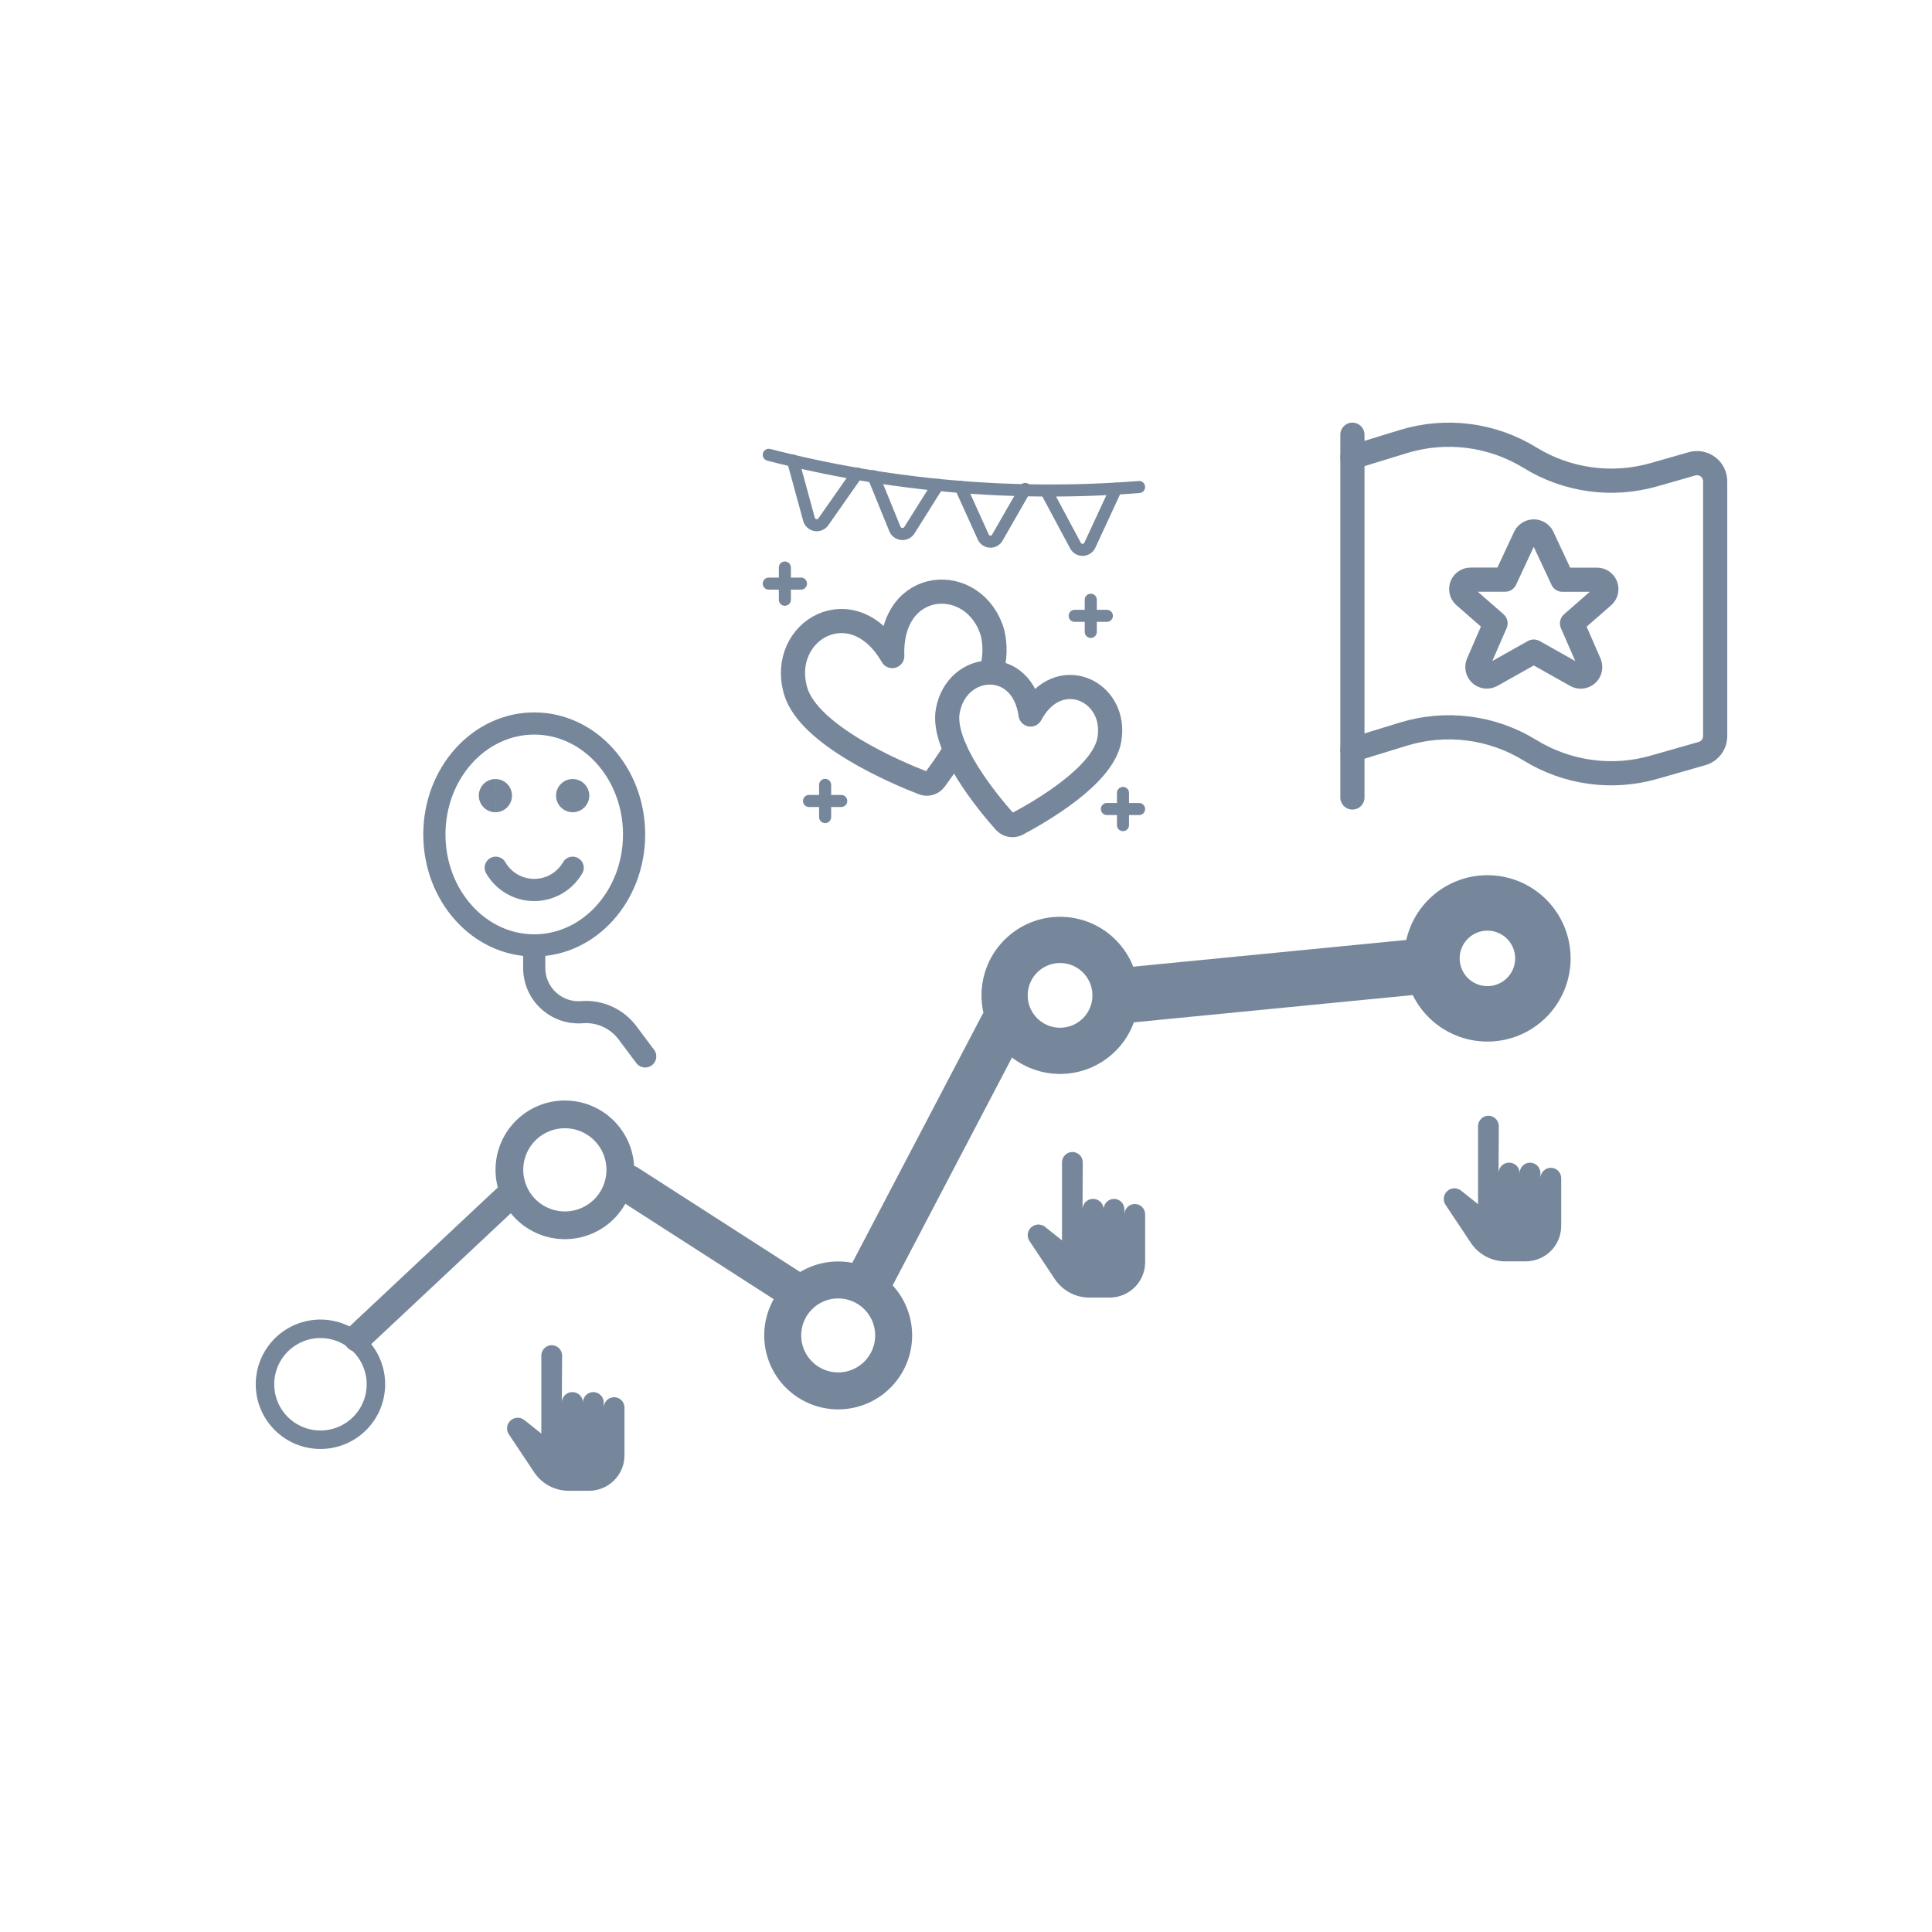 <?xml version="1.0" encoding="UTF-8"?> <svg xmlns="http://www.w3.org/2000/svg" width="160" height="160" viewBox="0 0 160 160" fill="none"><path d="M41.852 99.326L29.602 110.811" stroke="#77879B" stroke-width="2.297" stroke-linecap="round" stroke-linejoin="round"></path><path d="M66 107L52 98" stroke="#77879B" stroke-width="3.076" stroke-linecap="round" stroke-linejoin="round"></path><path d="M83 85L72 106" stroke="#77879B" stroke-width="3.828" stroke-linecap="round" stroke-linejoin="round"></path><path d="M42.185 96.88C42.185 98.099 42.669 99.267 43.531 100.129C44.392 100.99 45.561 101.474 46.779 101.474C47.997 101.474 49.166 100.99 50.027 100.129C50.889 99.267 51.373 98.099 51.373 96.88C51.373 95.662 50.889 94.493 50.027 93.632C49.166 92.77 47.997 92.287 46.779 92.287C45.561 92.287 44.392 92.77 43.531 93.632C42.669 94.493 42.185 95.662 42.185 96.88Z" stroke="#77879B" stroke-width="2.297" stroke-linecap="round" stroke-linejoin="round"></path><path d="M83.196 82.432C83.196 83.65 83.68 84.819 84.542 85.68C85.403 86.542 86.572 87.026 87.79 87.026C89.008 87.026 90.177 86.542 91.038 85.68C91.9 84.819 92.384 83.65 92.384 82.432C92.384 81.214 91.9 80.045 91.038 79.184C90.177 78.322 89.008 77.838 87.79 77.838C86.572 77.838 85.403 78.322 84.542 79.184C83.68 80.045 83.196 81.214 83.196 82.432Z" stroke="#77879B" stroke-width="3.828" stroke-linecap="round" stroke-linejoin="round"></path><path d="M64.821 110.594C64.821 111.812 65.305 112.981 66.166 113.842C67.028 114.704 68.197 115.188 69.415 115.188C70.633 115.188 71.802 114.704 72.663 113.842C73.525 112.981 74.009 111.812 74.009 110.594C74.009 109.375 73.525 108.207 72.663 107.346C71.802 106.484 70.633 106 69.415 106C68.197 106 67.028 106.484 66.166 107.346C65.305 108.207 64.821 109.375 64.821 110.594Z" stroke="#77879B" stroke-width="3.063" stroke-linecap="round" stroke-linejoin="round"></path><path d="M21.945 114.639C21.945 115.858 22.429 117.026 23.29 117.888C24.152 118.749 25.32 119.233 26.538 119.233C27.757 119.233 28.925 118.749 29.787 117.888C30.648 117.026 31.132 115.858 31.132 114.639C31.132 113.421 30.648 112.253 29.787 111.391C28.925 110.53 27.757 110.046 26.538 110.046C25.32 110.046 24.152 110.53 23.29 111.391C22.429 112.253 21.945 113.421 21.945 114.639Z" stroke="#77879B" stroke-width="1.531" stroke-linecap="round" stroke-linejoin="round"></path><path d="M93.149 82.432L118 80" stroke="#77879B" stroke-width="4.594" stroke-linecap="round" stroke-linejoin="round"></path><path d="M118.587 79.37C118.587 80.588 119.071 81.756 119.933 82.618C120.794 83.479 121.963 83.963 123.181 83.963C124.4 83.963 125.568 83.479 126.43 82.618C127.291 81.756 127.775 80.588 127.775 79.37C127.775 78.151 127.291 76.983 126.43 76.121C125.568 75.26 124.4 74.776 123.181 74.776C121.963 74.776 120.794 75.26 119.933 76.121C119.071 76.983 118.587 78.151 118.587 79.37Z" stroke="#77879B" stroke-width="4.594" stroke-linecap="round" stroke-linejoin="round"></path><g clip-path="url(#clip0_569_2)"><path d="M46.551 112.265C46.551 112.036 46.46 111.817 46.298 111.655C46.136 111.493 45.917 111.402 45.688 111.402C45.46 111.403 45.242 111.495 45.081 111.657C44.92 111.818 44.83 112.037 44.83 112.265V118.723L43.426 117.603C43.331 117.527 43.22 117.471 43.102 117.439C42.984 117.408 42.86 117.401 42.739 117.42C42.619 117.439 42.503 117.482 42.4 117.548C42.297 117.613 42.208 117.7 42.14 117.801C42.043 117.947 41.992 118.117 41.992 118.292C41.992 118.466 42.043 118.637 42.14 118.782L44.235 121.928C44.55 122.4 44.976 122.787 45.477 123.055C45.977 123.322 46.535 123.462 47.103 123.461H48.78C49.56 123.46 50.308 123.149 50.86 122.598C51.133 122.325 51.349 122.001 51.496 121.644C51.643 121.287 51.718 120.905 51.717 120.519V116.569C51.717 116.341 51.627 116.123 51.466 115.962C51.305 115.801 51.087 115.711 50.86 115.711C50.632 115.711 50.413 115.801 50.252 115.962C50.09 116.123 49.998 116.341 49.997 116.569V116.14C49.994 115.913 49.902 115.696 49.74 115.537C49.579 115.377 49.361 115.288 49.134 115.288C48.906 115.289 48.688 115.381 48.527 115.542C48.367 115.704 48.276 115.923 48.276 116.151C48.276 116.035 48.254 115.921 48.209 115.815C48.164 115.709 48.099 115.613 48.016 115.533C47.934 115.452 47.836 115.389 47.729 115.347C47.622 115.305 47.507 115.285 47.392 115.288C47.163 115.288 46.944 115.379 46.782 115.54C46.62 115.702 46.529 115.922 46.529 116.151L46.551 112.265Z" fill="#77879B"></path></g><g clip-path="url(#clip1_569_2)"><path d="M89.671 96.265C89.671 96.036 89.58 95.816 89.418 95.654C89.256 95.493 89.037 95.402 88.808 95.402C88.58 95.403 88.362 95.495 88.201 95.656C88.04 95.818 87.95 96.037 87.95 96.265V102.723L86.546 101.603C86.451 101.526 86.34 101.471 86.222 101.439C86.104 101.408 85.98 101.401 85.859 101.42C85.739 101.438 85.623 101.482 85.52 101.547C85.416 101.613 85.328 101.699 85.26 101.801C85.163 101.946 85.111 102.117 85.111 102.291C85.111 102.466 85.163 102.637 85.26 102.782L87.355 105.928C87.67 106.4 88.096 106.787 88.597 107.054C89.097 107.322 89.655 107.461 90.223 107.461H91.9C92.68 107.459 93.428 107.149 93.98 106.598C94.252 106.325 94.469 106 94.616 105.643C94.763 105.287 94.838 104.904 94.837 104.518V100.568C94.837 100.341 94.747 100.123 94.586 99.962C94.425 99.801 94.207 99.711 93.98 99.711C93.752 99.711 93.533 99.801 93.371 99.962C93.21 100.122 93.118 100.34 93.117 100.568V100.14C93.114 99.913 93.022 99.696 92.86 99.536C92.699 99.377 92.481 99.287 92.254 99.287C92.026 99.289 91.808 99.38 91.647 99.542C91.487 99.704 91.396 99.922 91.396 100.15C91.396 100.035 91.373 99.921 91.329 99.815C91.284 99.709 91.219 99.613 91.136 99.532C91.054 99.452 90.956 99.389 90.849 99.347C90.742 99.305 90.627 99.284 90.512 99.287C90.283 99.287 90.064 99.378 89.902 99.54C89.74 99.702 89.649 99.921 89.649 100.15L89.671 96.265Z" fill="#77879B"></path></g><g clip-path="url(#clip2_569_2)"><path d="M124.126 93.265C124.126 93.036 124.035 92.817 123.873 92.655C123.711 92.493 123.492 92.402 123.263 92.402C123.035 92.404 122.817 92.495 122.656 92.657C122.496 92.819 122.405 93.037 122.405 93.265V99.723L121.001 98.603C120.906 98.527 120.795 98.471 120.677 98.44C120.559 98.408 120.436 98.402 120.315 98.42C120.194 98.439 120.078 98.482 119.975 98.548C119.872 98.614 119.783 98.7 119.715 98.802C119.618 98.947 119.567 99.117 119.567 99.292C119.567 99.466 119.618 99.637 119.715 99.782L121.811 102.928C122.125 103.4 122.552 103.787 123.052 104.055C123.552 104.322 124.111 104.462 124.678 104.461H126.355C127.135 104.46 127.883 104.15 128.435 103.598C128.708 103.325 128.924 103.001 129.071 102.644C129.218 102.287 129.293 101.905 129.292 101.519V97.569C129.292 97.341 129.202 97.123 129.041 96.963C128.88 96.802 128.662 96.711 128.435 96.711C128.207 96.711 127.988 96.802 127.827 96.962C127.665 97.123 127.573 97.341 127.572 97.569V97.14C127.569 96.913 127.477 96.696 127.316 96.537C127.154 96.377 126.936 96.288 126.709 96.288C126.481 96.289 126.263 96.381 126.102 96.543C125.942 96.704 125.852 96.923 125.852 97.151C125.852 97.036 125.829 96.922 125.784 96.816C125.739 96.71 125.674 96.613 125.591 96.533C125.509 96.453 125.411 96.389 125.304 96.347C125.197 96.305 125.082 96.285 124.967 96.288C124.738 96.288 124.519 96.379 124.357 96.541C124.195 96.703 124.104 96.922 124.104 97.151L124.126 93.265Z" fill="#77879B"></path></g><g clip-path="url(#clip3_569_2)"><path d="M112.001 66.044V36.002" stroke="#77879B" stroke-width="2.003" stroke-linecap="round" stroke-linejoin="round"></path><path d="M112.001 62.095L116.212 60.8C117.957 60.263 119.796 60.104 121.606 60.335C123.417 60.565 125.158 61.179 126.712 62.135C128.23 63.069 129.925 63.676 131.69 63.919C133.455 64.162 135.252 64.035 136.965 63.545L140.953 62.406C141.267 62.316 141.543 62.127 141.74 61.866C141.936 61.606 142.043 61.288 142.043 60.962V39.856C142.042 39.624 141.988 39.395 141.885 39.187C141.781 38.979 141.63 38.798 141.445 38.658C141.259 38.518 141.044 38.423 140.815 38.38C140.587 38.337 140.352 38.348 140.128 38.412L136.965 39.316C135.252 39.805 133.455 39.932 131.69 39.69C129.925 39.447 128.23 38.839 126.712 37.906C125.158 36.949 123.417 36.335 121.606 36.105C119.796 35.875 117.957 36.033 116.212 36.571L112.001 37.864" stroke="#77879B" stroke-width="2.003" stroke-linecap="round" stroke-linejoin="round"></path><path d="M127.729 44.442L129.397 48.011H132.237C132.393 48.007 132.547 48.05 132.678 48.136C132.809 48.221 132.912 48.343 132.972 48.487C133.033 48.632 133.048 48.791 133.017 48.944C132.985 49.097 132.909 49.237 132.796 49.346L130.189 51.625L131.633 54.943C131.697 55.095 131.711 55.263 131.674 55.424C131.637 55.584 131.551 55.729 131.427 55.838C131.303 55.947 131.148 56.014 130.984 56.03C130.82 56.046 130.655 56.01 130.513 55.927L127.021 53.961L123.53 55.922C123.387 56.005 123.223 56.041 123.059 56.025C122.895 56.008 122.74 55.941 122.616 55.833C122.492 55.724 122.406 55.579 122.369 55.419C122.332 55.258 122.346 55.09 122.41 54.938L123.854 51.62L121.247 49.341C121.134 49.232 121.058 49.092 121.026 48.939C120.995 48.785 121.01 48.626 121.071 48.482C121.131 48.338 121.234 48.215 121.365 48.13C121.496 48.045 121.65 48.002 121.806 48.005H124.646L126.312 44.437C126.381 44.308 126.483 44.2 126.608 44.126C126.734 44.051 126.877 44.012 127.022 44.012C127.168 44.013 127.311 44.053 127.435 44.129C127.56 44.205 127.662 44.313 127.729 44.442Z" stroke="#77879B" stroke-width="2.003" stroke-linecap="round" stroke-linejoin="round"></path></g><path d="M85.347 59.173C84.68 54.373 79.227 54.8 78.493 58.867C77.96 61.813 81.747 66.4 83.213 68.053C83.34 68.194 83.509 68.288 83.695 68.322C83.881 68.356 84.072 68.327 84.24 68.24C86.187 67.2 91.333 64.24 91.867 61.28C92.6 57.213 87.627 54.907 85.347 59.173Z" stroke="#77879B" stroke-width="2" stroke-linecap="round" stroke-linejoin="round"></path><path d="M82.08 55.667C82.409 54.612 82.451 53.489 82.2 52.413C80.733 47.413 73.667 47.773 73.893 54.333C70.64 48.667 64.427 52.2 65.893 57.227C66.987 60.92 74.293 64.013 76.44 64.84C76.612 64.911 76.803 64.922 76.982 64.871C77.161 64.821 77.318 64.711 77.427 64.56C77.8 64.04 78.427 63.227 79.107 62.08" stroke="#77879B" stroke-width="2" stroke-linecap="round" stroke-linejoin="round"></path><path d="M63.667 37.667C73.671 40.244 84.034 41.145 94.333 40.333" stroke="#77879B" stroke-linecap="round" stroke-linejoin="round"></path><path d="M65.667 38.133L67 43.013C67.035 43.134 67.103 43.243 67.197 43.327C67.29 43.411 67.406 43.467 67.53 43.488C67.654 43.509 67.782 43.494 67.898 43.445C68.014 43.397 68.114 43.316 68.187 43.213L70.987 39.213" stroke="#77879B" stroke-linecap="round" stroke-linejoin="round"></path><path d="M72.333 39.44L74.12 43.827C74.17 43.937 74.249 44.032 74.349 44.102C74.448 44.172 74.565 44.214 74.686 44.223C74.807 44.233 74.928 44.21 75.038 44.156C75.147 44.103 75.24 44.021 75.307 43.92L77.667 40.16" stroke="#77879B" stroke-linecap="round" stroke-linejoin="round"></path><path d="M79.547 40.32L81.44 44.493C81.494 44.603 81.577 44.696 81.681 44.76C81.785 44.825 81.904 44.859 82.027 44.859C82.149 44.859 82.269 44.825 82.372 44.76C82.476 44.696 82.56 44.603 82.613 44.493L84.907 40.493" stroke="#77879B" stroke-linecap="round" stroke-linejoin="round"></path><path d="M86.627 40.627L89.053 45.16C89.108 45.273 89.193 45.368 89.299 45.434C89.405 45.501 89.528 45.536 89.653 45.536C89.779 45.536 89.901 45.501 90.007 45.434C90.114 45.368 90.199 45.273 90.253 45.16L92.427 40.467" stroke="#77879B" stroke-linecap="round" stroke-linejoin="round"></path><path d="M63.667 48.333H66.333" stroke="#77879B" stroke-linecap="round" stroke-linejoin="round"></path><path d="M65 47V49.667" stroke="#77879B" stroke-linecap="round" stroke-linejoin="round"></path><path d="M89 51H91.667" stroke="#77879B" stroke-linecap="round" stroke-linejoin="round"></path><path d="M90.333 49.667V52.333" stroke="#77879B" stroke-linecap="round" stroke-linejoin="round"></path><path d="M91.667 67H94.333" stroke="#77879B" stroke-linecap="round" stroke-linejoin="round"></path><path d="M93 65.667V68.333" stroke="#77879B" stroke-linecap="round" stroke-linejoin="round"></path><path d="M67 66.333H69.667" stroke="#77879B" stroke-linecap="round" stroke-linejoin="round"></path><path d="M68.333 65V67.667" stroke="#77879B" stroke-linecap="round" stroke-linejoin="round"></path><g clip-path="url(#clip4_569_2)"><path d="M44.243 78.295C48.81 78.295 52.513 74.181 52.513 69.106C52.513 64.031 48.81 59.917 44.243 59.917C39.675 59.917 35.973 64.031 35.973 69.106C35.973 74.181 39.675 78.295 44.243 78.295Z" stroke="#77879B" stroke-width="1.838" stroke-linecap="round" stroke-linejoin="round"></path><path d="M47.426 71.863C47.103 72.423 46.639 72.888 46.08 73.211C45.521 73.534 44.886 73.705 44.24 73.705C43.594 73.705 42.96 73.534 42.4 73.211C41.841 72.888 41.377 72.423 41.055 71.863" stroke="#77879B" stroke-width="1.838" stroke-linecap="round" stroke-linejoin="round"></path><path d="M44.243 78.295V80.256C44.256 80.761 44.373 81.259 44.587 81.717C44.801 82.175 45.108 82.584 45.487 82.918C45.867 83.252 46.311 83.505 46.793 83.66C47.274 83.814 47.783 83.868 48.286 83.817C48.992 83.777 49.697 83.912 50.338 84.21C50.98 84.508 51.537 84.96 51.961 85.526L53.432 87.487" stroke="#77879B" stroke-width="1.838" stroke-linecap="round" stroke-linejoin="round"></path><path d="M41.027 66.35C40.905 66.35 40.788 66.301 40.702 66.215C40.616 66.129 40.568 66.012 40.568 65.89C40.568 65.769 40.616 65.652 40.702 65.565C40.788 65.479 40.905 65.431 41.027 65.431" stroke="#77879B" stroke-width="1.838"></path><path d="M41.027 66.35C41.149 66.35 41.266 66.301 41.352 66.215C41.438 66.129 41.486 66.012 41.486 65.89C41.486 65.769 41.438 65.652 41.352 65.565C41.266 65.479 41.149 65.431 41.027 65.431" stroke="#77879B" stroke-width="1.838"></path><path d="M47.426 66.35C47.304 66.35 47.187 66.301 47.101 66.215C47.015 66.129 46.966 66.012 46.966 65.89C46.966 65.769 47.015 65.652 47.101 65.565C47.187 65.479 47.304 65.431 47.426 65.431" stroke="#77879B" stroke-width="1.838"></path><path d="M47.426 66.35C47.548 66.35 47.665 66.302 47.751 66.215C47.837 66.129 47.886 66.012 47.886 65.891C47.886 65.769 47.837 65.652 47.751 65.566C47.665 65.48 47.548 65.431 47.426 65.431" stroke="#77879B" stroke-width="1.838"></path></g><defs><clipPath id="clip0_569_2"><rect width="12.863" height="12.863" fill="white" transform="translate(40.425 111)"></rect></clipPath><clipPath id="clip1_569_2"><rect width="12.863" height="12.863" fill="white" transform="translate(83.545 95)"></rect></clipPath><clipPath id="clip2_569_2"><rect width="12.863" height="12.863" fill="white" transform="translate(118 92)"></rect></clipPath><clipPath id="clip3_569_2"><rect width="32.044" height="32.044" fill="white" transform="translate(111 35)"></rect></clipPath><clipPath id="clip4_569_2"><rect width="29.404" height="29.404" fill="white" transform="translate(30 59)"></rect></clipPath></defs></svg> 